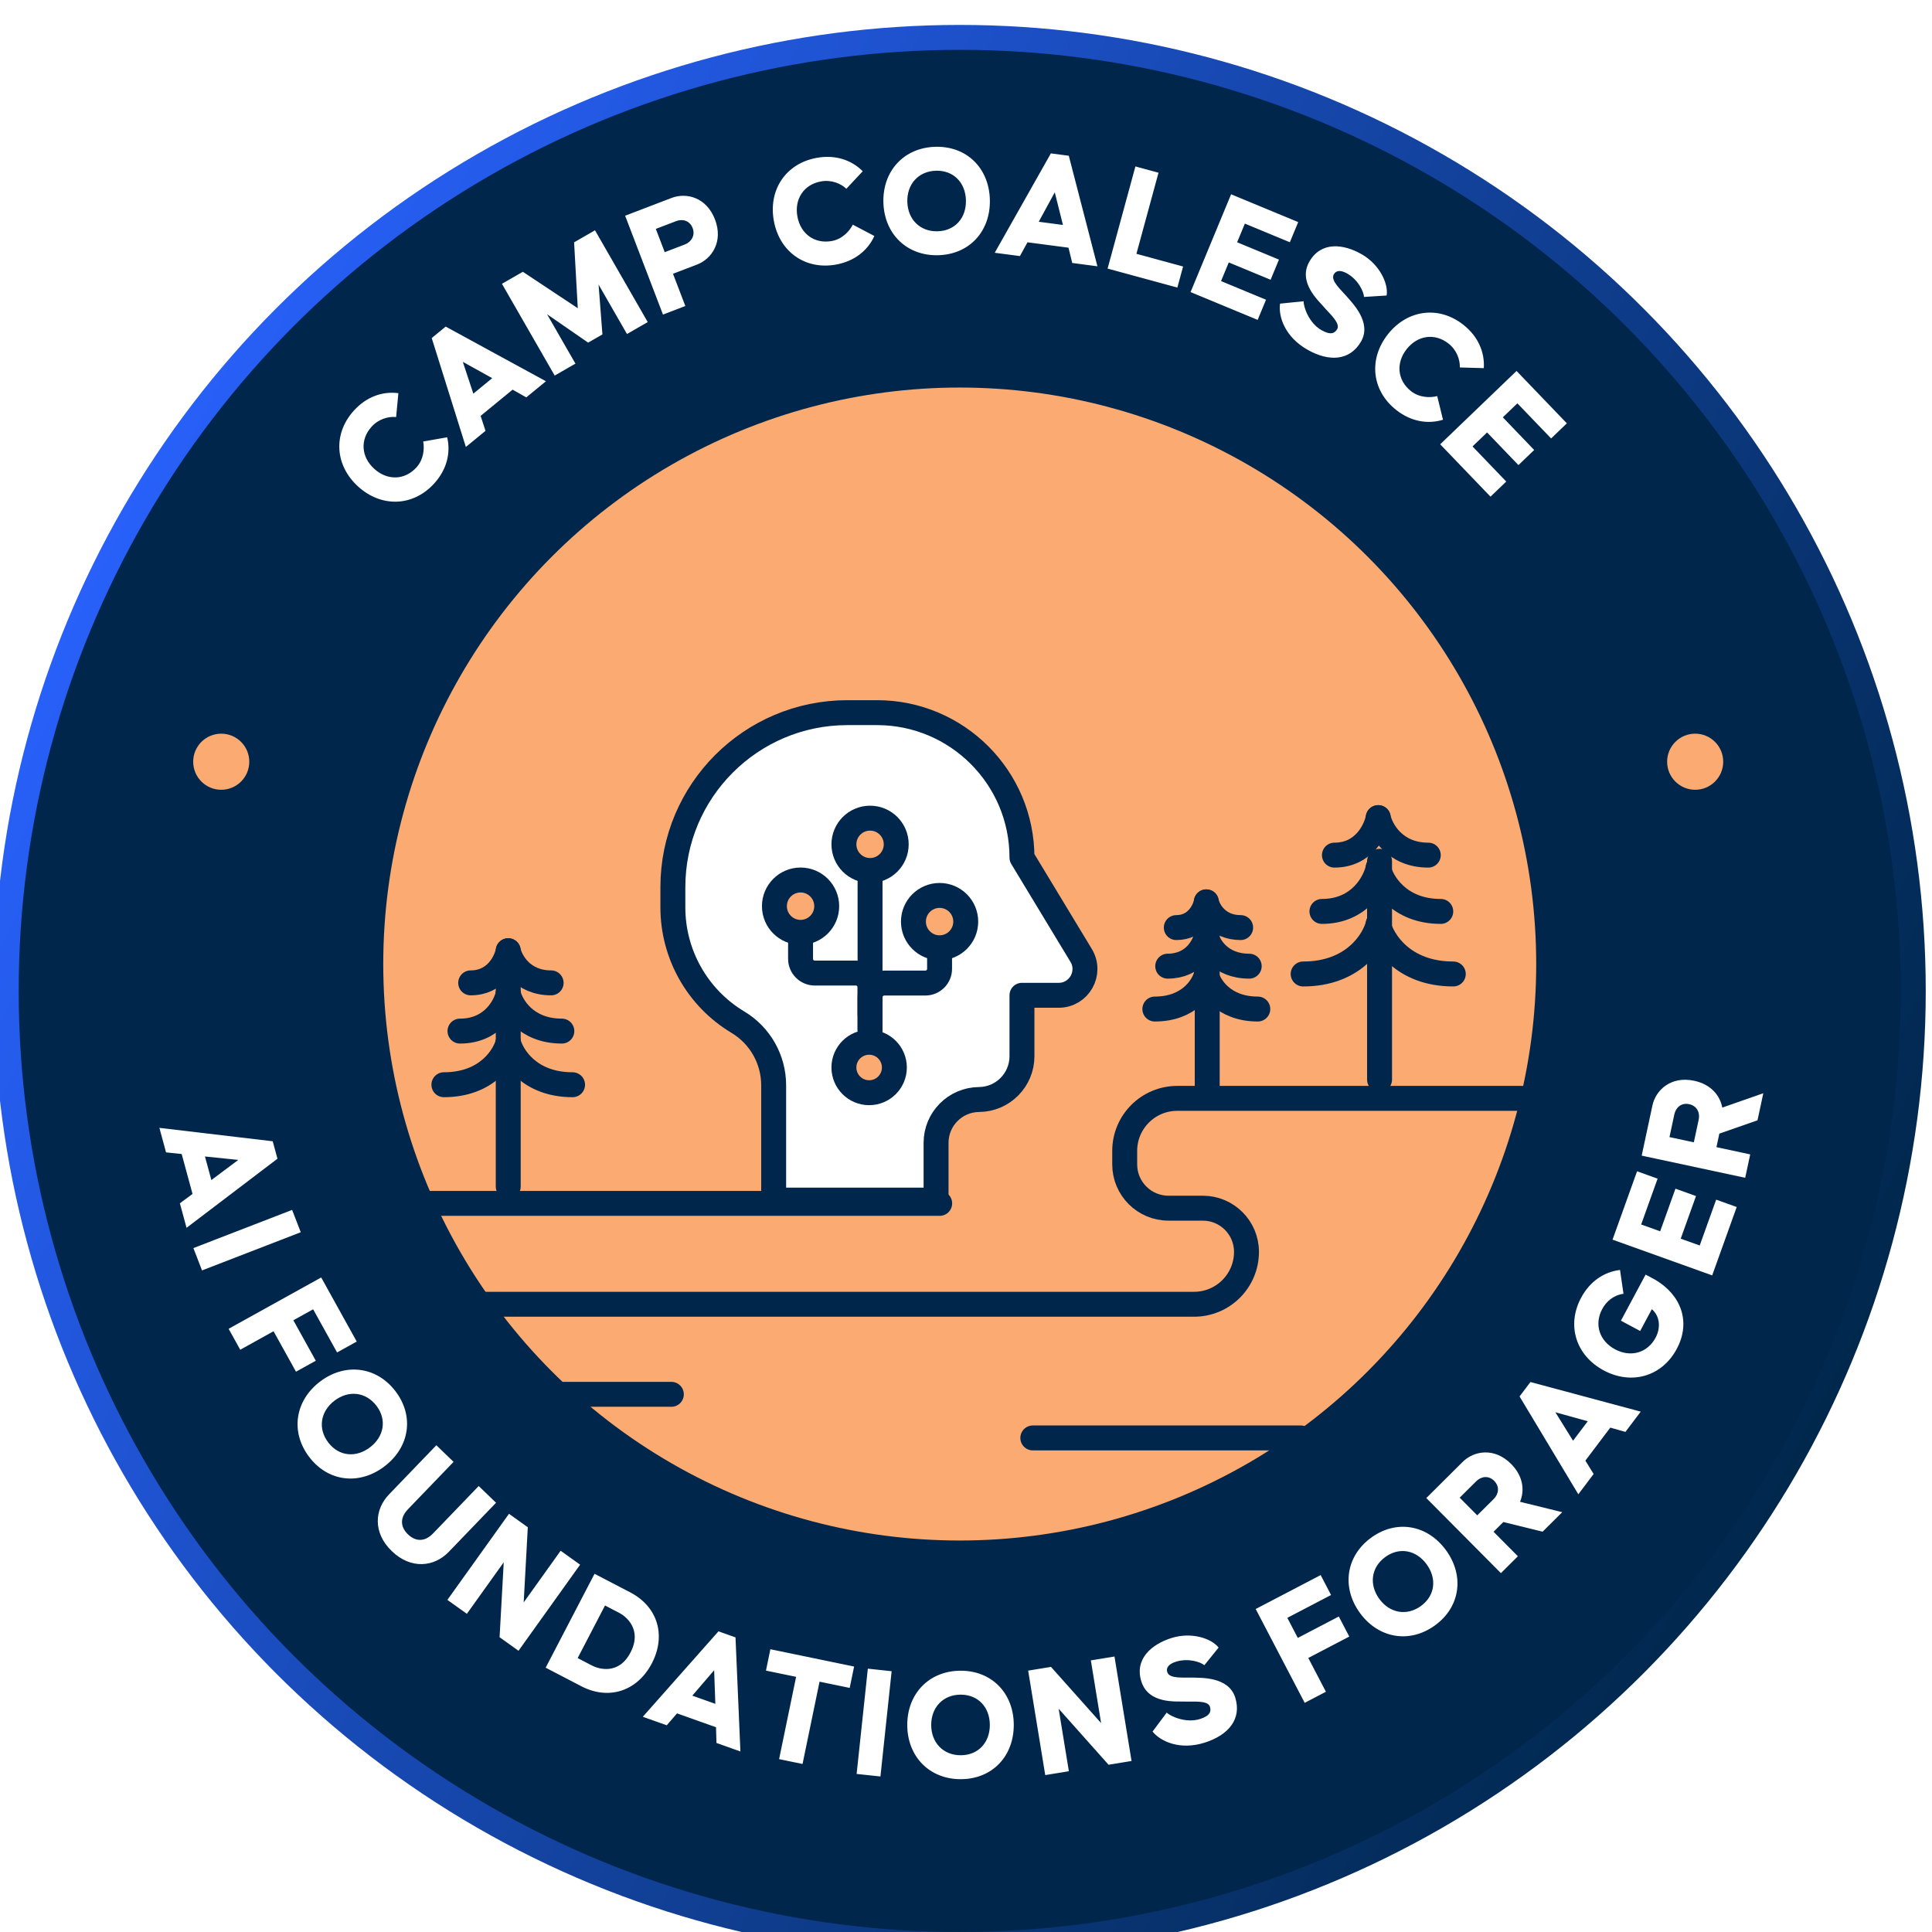<svg width="320" height="320" viewBox="0 0 320 320" fill="none" xmlns="http://www.w3.org/2000/svg">
<g clip-path="url(#clip0_5473_6281)">
<g filter="url(#filter0_d_5473_6281)">
<circle cx="158.965" cy="159.998" r="157.935" fill="#00274B"/>
<circle cx="158.965" cy="159.998" r="157.935" stroke="url(#paint0_linear_5473_6281)" stroke-width="4.129"/>
</g>
<circle cx="36.643" cy="126.165" r="4.645" fill="#FBAA71"/>
<circle cx="280.774" cy="126.165" r="4.645" fill="#FBAA71"/>
<circle cx="158.962" cy="159.673" r="97.548" fill="#FBAA71" stroke="#00274B" stroke-width="4.129"/>
<path d="M199.955 154.333L199.955 180.375" stroke="#00274B" stroke-width="4.129" stroke-linecap="round"/>
<path d="M199.806 149.375C199.54 150.796 198.174 153.637 194.832 153.637" stroke="#00274B" stroke-width="4.129" stroke-linecap="round"/>
<path d="M199.804 155.054C199.463 156.712 197.706 160.027 193.409 160.027" stroke="#00274B" stroke-width="4.129" stroke-linecap="round"/>
<path d="M199.804 161.446C199.349 163.34 197.007 167.128 191.278 167.128" stroke="#00274B" stroke-width="4.129" stroke-linecap="round"/>
<path d="M199.804 149.375C200.108 150.796 201.669 153.637 205.488 153.637" stroke="#00274B" stroke-width="4.129" stroke-linecap="round"/>
<path d="M199.802 155.054C200.181 156.712 202.133 160.027 206.907 160.027" stroke="#00274B" stroke-width="4.129" stroke-linecap="round"/>
<path d="M199.806 161.446C200.261 163.34 202.603 167.128 208.332 167.128" stroke="#00274B" stroke-width="4.129" stroke-linecap="round"/>
<path d="M228.497 142.655L228.497 178.824" stroke="#00274B" stroke-width="4.129" stroke-linecap="round"/>
<path d="M228.275 135.422C227.888 137.494 225.896 141.637 221.022 141.637" stroke="#00274B" stroke-width="4.129" stroke-linecap="round"/>
<path d="M228.278 143.709C227.781 146.126 225.22 150.96 218.953 150.96" stroke="#00274B" stroke-width="4.129" stroke-linecap="round"/>
<path d="M228.276 153.035C227.613 155.797 224.198 161.321 215.843 161.321" stroke="#00274B" stroke-width="4.129" stroke-linecap="round"/>
<path d="M228.279 135.422C228.721 137.494 230.997 141.637 236.568 141.637" stroke="#00274B" stroke-width="4.129" stroke-linecap="round"/>
<path d="M228.275 143.709C228.828 146.126 231.674 150.96 238.636 150.96" stroke="#00274B" stroke-width="4.129" stroke-linecap="round"/>
<path d="M228.278 153.035C228.941 155.797 232.356 161.321 240.711 161.321" stroke="#00274B" stroke-width="4.129" stroke-linecap="round"/>
<path d="M84.18 162.892L84.18 196.532" stroke="#00274B" stroke-width="4.129" stroke-linecap="round"/>
<path d="M155.641 199.317H68.873" stroke="#00274B" stroke-width="4.129" stroke-linecap="round"/>
<path d="M215.453 238.167H171.066" stroke="#00274B" stroke-width="4.129" stroke-linecap="round"/>
<path d="M111.196 230.942H92.615" stroke="#00274B" stroke-width="4.129" stroke-linecap="round"/>
<path d="M84.177 157.467C83.846 159.242 82.138 162.794 77.96 162.794" stroke="#00274B" stroke-width="4.129" stroke-linecap="round"/>
<path d="M84.18 164.567C83.754 166.638 81.559 170.782 76.187 170.782" stroke="#00274B" stroke-width="4.129" stroke-linecap="round"/>
<path d="M84.18 172.562C83.612 174.93 80.684 179.665 73.523 179.665" stroke="#00274B" stroke-width="4.129" stroke-linecap="round"/>
<path d="M84.179 157.467C84.558 159.242 86.51 162.794 91.284 162.794" stroke="#00274B" stroke-width="4.129" stroke-linecap="round"/>
<path d="M84.178 164.567C84.652 166.638 87.091 170.782 93.059 170.782" stroke="#00274B" stroke-width="4.129" stroke-linecap="round"/>
<path d="M84.178 172.562C84.746 174.93 87.674 179.665 94.835 179.665" stroke="#00274B" stroke-width="4.129" stroke-linecap="round"/>
<path d="M253.254 181.924H194.988C190.182 181.924 186.286 185.82 186.286 190.627V192.86C186.286 196.865 189.532 200.112 193.537 200.112C195.467 200.112 197.431 200.112 199.226 200.112C203.221 200.112 206.457 203.351 206.457 207.346V207.346C206.457 212.14 202.57 216.026 197.776 216.026H75.322" stroke="#00274B" stroke-width="4.129"/>
<mask id="path-30-inside-1_5473_6281" fill="white">
<rect x="153.466" y="111.549" width="14.877" height="16.868" rx="2.901"/>
</mask>
<rect x="153.466" y="111.549" width="14.877" height="16.868" rx="2.901" fill="white" stroke="#00274B" stroke-width="8.258" mask="url(#path-30-inside-1_5473_6281)"/>
<mask id="path-31-inside-2_5473_6281" fill="white">
<rect x="171.315" y="104.053" width="14.877" height="24.365" rx="2.901"/>
</mask>
<rect x="171.315" y="104.053" width="14.877" height="24.365" rx="2.901" fill="white" stroke="#00274B" stroke-width="8.258" mask="url(#path-31-inside-2_5473_6281)"/>
<mask id="path-32-inside-3_5473_6281" fill="white">
<rect x="189.172" y="94.682" width="14.877" height="33.736" rx="2.901"/>
</mask>
<rect x="189.172" y="94.682" width="14.877" height="33.736" rx="2.901" fill="white" stroke="#00274B" stroke-width="8.258" mask="url(#path-32-inside-3_5473_6281)"/>
<path d="M128.143 179.759V198.779H155.042V189.286C155.042 185.348 158.217 182.146 162.155 182.114C166.093 182.082 169.269 178.88 169.269 174.942V164.851H175.348C178.738 164.851 180.826 161.147 179.071 158.248L169.269 142.044C169.269 128.786 158.52 118.037 145.262 118.037H140.359C124.392 118.037 111.449 130.981 111.449 146.947V150.294C111.449 158.083 115.538 165.3 122.219 169.304C125.894 171.506 128.143 175.475 128.143 179.759Z" fill="white"/>
<path d="M155.042 198.896V198.779M155.042 198.779V189.286C155.042 185.348 158.217 182.146 162.155 182.114V182.114C166.093 182.082 169.269 178.88 169.269 174.942V164.851H175.348C178.738 164.851 180.826 161.147 179.071 158.248L169.269 142.044V142.044C169.269 128.786 158.52 118.037 145.262 118.037H140.359C124.392 118.037 111.449 130.981 111.449 146.947V150.294C111.449 158.083 115.538 165.3 122.219 169.304V169.304C125.894 171.506 128.143 175.475 128.143 179.759V198.779H155.042Z" stroke="#00274B" stroke-width="4.129" stroke-linecap="round" stroke-linejoin="round"/>
<path d="M144.109 170.569L144.109 144.972" stroke="#00274B" stroke-width="4.129" stroke-linecap="round"/>
<path d="M144.11 170.569L144.11 165.188C144.11 163.885 145.166 162.829 146.469 162.828L153.264 162.827C154.568 162.827 155.624 161.77 155.624 160.467L155.624 157.77" stroke="#00274B" stroke-width="4.129" stroke-linecap="round"/>
<path d="M144.112 168.007L144.112 163.531C144.112 162.228 143.055 161.172 141.752 161.172L134.958 161.172C133.654 161.172 132.598 160.115 132.598 158.812L132.598 155.208" stroke="#00274B" stroke-width="4.129" stroke-linecap="round"/>
<path d="M155.625 156.982C153.233 156.982 151.293 155.042 151.293 152.647C151.293 150.252 153.233 148.312 155.625 148.312C158.017 148.312 159.957 150.252 159.957 152.647C159.957 155.042 158.017 156.982 155.625 156.982Z" fill="#FBAA71" stroke="#00274B" stroke-width="4.129"/>
<path d="M132.599 154.426C130.207 154.426 128.267 152.485 128.267 150.091C128.267 147.696 130.207 145.756 132.599 145.756C134.991 145.756 136.931 147.696 136.931 150.091C136.931 152.485 134.991 154.425 132.599 154.426Z" fill="#FBAA71" stroke="#00274B" stroke-width="4.129"/>
<path d="M143.958 180.988C141.649 180.988 139.778 179.117 139.778 176.809C139.778 174.502 141.649 172.631 143.958 172.631C146.267 172.631 148.138 174.502 148.138 176.809C148.138 179.117 146.267 180.988 143.958 180.988Z" fill="#FBAA71" stroke="#00274B" stroke-width="4.129"/>
<path d="M144.111 144.182C141.719 144.182 139.779 142.242 139.779 139.847C139.779 137.452 141.719 135.512 144.111 135.512C146.502 135.512 148.443 137.452 148.443 139.847C148.443 142.242 146.502 144.182 144.111 144.182Z" fill="#FBAA71" stroke="#00274B" stroke-width="4.129"/>
<path d="M26.399 186.809L45.171 189.031L45.956 191.921L30.897 203.364L29.794 199.303L31.889 197.756L30.093 191.144L27.502 190.869L26.399 186.809ZM33.948 191.55L35.009 195.454L39.469 192.118L33.948 191.55ZM32.032 206.723L48.384 200.398L49.815 204.097L33.462 210.421L32.032 206.723ZM37.868 220.092L53.201 211.589L59.087 222.204L55.832 224.01L51.868 216.862L48.589 218.68L52.305 225.38L49.026 227.198L45.31 220.499L39.791 223.56L37.868 220.092ZM51.216 241.325C48.06 237.184 48.856 231.999 52.997 228.843C57.137 225.687 62.348 226.295 65.504 230.435C68.659 234.575 67.831 239.718 63.69 242.873C59.55 246.029 54.372 245.465 51.216 241.325ZM54.37 238.921C56.136 241.238 58.97 241.486 61.287 239.72C63.604 237.954 64.116 235.155 62.35 232.839C60.584 230.522 57.717 230.231 55.4 231.997C53.083 233.763 52.604 236.604 54.37 238.921ZM64.898 256.918C61.692 253.831 62.058 249.99 64.434 247.522L72.272 239.38L75.129 242.13L67.589 249.961C66.018 251.593 66.504 253.11 67.573 254.139C68.642 255.168 70.176 255.597 71.748 253.965L79.287 246.134L82.163 248.903L74.324 257.045C71.948 259.512 68.104 260.005 64.898 256.918ZM74.103 264.991L84.305 250.732L87.42 252.961L86.74 265.409L92.861 256.853L96.085 259.16L85.884 273.419L82.747 271.175L83.433 258.765L77.328 267.298L74.103 264.991ZM90.38 276.221L98.474 260.668L104.384 263.744C108.93 266.11 110.373 270.875 107.97 275.493C105.566 280.111 100.836 281.663 96.29 279.297L90.38 276.221ZM95.678 274.63L98.071 275.875C99.147 276.435 102.496 277.479 104.452 273.662C106.396 269.869 103.68 267.726 102.603 267.165L100.211 265.92L95.678 274.63ZM106.47 284.351L119.002 270.199L121.823 271.202L122.634 290.098L118.669 288.689L118.593 286.085L112.137 283.79L110.434 285.761L106.47 284.351ZM114.669 280.854L118.482 282.209L118.285 276.643L114.669 280.854ZM129.043 291.367L131.86 277.737L126.868 276.705L127.599 273.165L141.467 276.031L140.736 279.571L135.743 278.539L132.927 292.17L129.043 291.367ZM141.884 293.82L143.74 276.385L147.683 276.805L145.827 294.239L141.884 293.82ZM159.158 294.688C153.952 294.71 150.294 290.95 150.271 285.744C150.249 280.538 153.874 276.746 159.079 276.723C164.285 276.701 167.889 280.461 167.912 285.667C167.935 290.873 164.364 294.665 159.158 294.688ZM159.141 290.723C162.054 290.71 163.96 288.598 163.947 285.684C163.934 282.771 162.01 280.676 159.097 280.688C156.184 280.701 154.224 282.814 154.236 285.727C154.249 288.64 156.227 290.735 159.141 290.723ZM173.125 294.011L170.297 276.708L174.077 276.09L182.376 285.393L180.679 275.011L184.593 274.372L187.42 291.675L183.614 292.297L175.346 283.017L177.038 293.372L173.125 294.011ZM199.509 288.643C195.548 289.892 192.32 288.534 190.898 286.804L193.244 283.661C193.899 284.303 196.465 285.445 198.755 284.723C200.478 284.18 200.636 283.423 200.4 282.677C200.052 281.571 197.496 281.896 196.174 281.832C194.827 281.776 190.23 282.263 189.046 278.507C187.878 274.803 190.699 272.358 194.043 271.304C197.285 270.282 200.612 271.326 201.84 272.89L199.48 275.812C198.824 275.255 196.779 274.599 194.772 275.231C193.563 275.613 193.109 276.236 193.336 276.957C193.701 278.114 196.095 277.812 197.468 277.86C198.789 277.925 203.477 277.635 204.588 281.159C205.699 284.683 203.523 287.378 199.509 288.643ZM216.099 282.043L207.984 266.502L218.743 260.883L220.466 264.183L213.221 267.966L214.957 271.29L221.747 267.744L223.483 271.067L216.692 274.613L219.614 280.208L216.099 282.043ZM237.665 269.223C233.448 272.276 228.284 271.352 225.231 267.135C222.179 262.918 222.914 257.724 227.131 254.671C231.348 251.619 236.468 252.574 239.521 256.791C242.574 261.008 241.882 266.171 237.665 269.223ZM235.34 266.011C237.7 264.303 238.017 261.476 236.309 259.116C234.601 256.756 231.816 256.175 229.456 257.883C227.096 259.592 226.735 262.45 228.443 264.81C230.151 267.17 232.98 267.72 235.34 266.011ZM248.598 260.559L236.24 248.122L242.268 242.133C244.105 240.308 247.502 239.671 250.296 242.483C252.331 244.531 252.533 246.916 251.764 248.744L258.758 250.464L255.505 253.696L249.006 252.092L247.38 253.708L251.41 257.765L248.598 260.559ZM244.68 250.991L247.417 248.272C248.22 247.474 248.434 246.235 247.484 245.278C246.533 244.321 245.312 244.546 244.508 245.345L241.772 248.063L244.68 250.991ZM261.421 247.501L251.687 231.296L253.491 228.906L271.758 233.81L269.222 237.168L266.716 236.458L262.588 241.926L263.956 244.142L261.421 247.501ZM260.548 238.629L262.986 235.4L257.618 233.915L260.548 238.629ZM277.721 223.425C275.262 228.013 270.214 229.44 265.625 226.982C261.036 224.523 259.427 219.53 261.886 214.941C263.35 212.207 265.711 210.656 268.327 210.344L268.903 214.294C267.219 214.524 266.043 215.577 265.381 216.814C264.005 219.381 264.93 222.111 267.498 223.486C270.065 224.862 272.85 224.12 274.226 221.552C275.003 220.102 275.059 218.112 273.598 216.84L271.662 220.454L268.476 218.747L272.565 211.115L274.134 211.956C278.444 214.479 280.116 218.955 277.721 223.425ZM283.592 211.244L267.088 205.326L271.149 194.002L274.551 195.222L271.829 202.814L274.977 203.943L277.508 196.884L280.911 198.104L278.38 205.163L281.528 206.292L284.25 198.7L287.653 199.92L283.592 211.244ZM289.059 195.08L271.915 191.408L273.694 183.1C274.237 180.568 276.734 178.179 280.612 179.009C283.434 179.613 284.905 181.501 285.26 183.453L292.059 181.074L291.098 185.558L284.778 187.763L284.298 190.005L289.89 191.203L289.059 195.08ZM280.553 189.203L281.36 185.431C281.598 184.324 281.1 183.169 279.781 182.886C278.462 182.604 277.562 183.459 277.325 184.567L276.517 188.339L280.553 189.203Z" fill="white"/>
<path d="M71.933 80.06C68.442 83.923 63.199 84.094 59.337 80.603C55.475 77.113 55.115 71.88 58.606 68.017C60.685 65.715 63.35 64.778 65.984 65.122L65.611 69.075C64.382 68.946 62.723 69.374 61.547 70.675C59.594 72.837 59.834 75.708 61.996 77.661C64.157 79.614 67.038 79.564 68.991 77.402C70.167 76.101 70.325 74.317 70.093 73.126L74.068 72.428C74.676 75.013 74.013 77.759 71.933 80.06ZM77.162 74.03L71.507 55.993L73.822 54.094L90.426 63.148L87.172 65.817L84.903 64.54L79.605 68.885L80.415 71.361L77.162 74.03ZM78.398 65.202L81.526 62.635L76.657 59.932L78.398 65.202ZM91.874 62.207L83.138 47.007L86.6 45.017L95.698 51.049L95.089 40.137L98.55 38.147L107.286 53.347L103.848 55.324L99.144 47.139L99.78 55.391L97.418 56.749L90.608 52.046L95.312 60.231L91.874 62.207ZM109.811 52.104L103.542 35.731L111.225 32.788C113.669 31.852 117.008 32.653 118.426 36.355C119.834 40.033 117.893 42.885 115.449 43.821L111.469 45.345L113.514 50.685L109.811 52.104ZM110.1 41.768L113.425 40.495C114.458 40.099 115.205 39.033 114.723 37.774C114.241 36.514 113.033 36.226 112 36.622L108.624 37.914L110.1 41.768ZM138.466 43.824C133.342 44.746 129.09 41.674 128.169 36.551C127.247 31.427 130.163 27.065 135.287 26.143C138.34 25.594 141.021 26.482 142.894 28.364L140.182 31.264C139.288 30.411 137.714 29.735 135.989 30.046C133.121 30.562 131.556 32.981 132.071 35.848C132.587 38.715 134.897 40.437 137.764 39.921C139.49 39.611 140.706 38.296 141.251 37.211L144.823 39.09C143.723 41.507 141.519 43.274 138.466 43.824ZM155.395 42.272C150.191 42.408 146.453 38.728 146.317 33.524C146.182 28.32 149.724 24.45 154.928 24.313C160.133 24.177 163.817 27.858 163.952 33.063C164.087 38.267 160.599 42.136 155.395 42.272ZM155.292 38.308C158.204 38.232 160.064 36.078 159.988 33.166C159.913 30.254 157.944 28.201 155.031 28.277C152.119 28.353 150.205 30.508 150.281 33.42C150.357 36.332 152.38 38.384 155.292 38.308ZM164.759 41.866L174.057 25.406L177.026 25.797L181.767 44.106L177.595 43.556L176.976 41.026L170.184 40.132L168.93 42.415L164.759 41.866ZM172.047 36.731L176.058 37.259L174.703 31.857L172.047 36.731ZM183.452 44.485L188.059 27.567L191.885 28.608L188.228 42.038L195.957 44.142L195.008 47.63L183.452 44.485ZM197.196 48.378L203.91 32.18L215.023 36.785L213.639 40.125L206.189 37.037L204.908 40.127L211.835 42.998L210.451 46.337L203.524 43.466L202.243 46.556L209.693 49.644L208.309 52.983L197.196 48.378ZM216.486 57.881C212.887 55.807 211.705 52.51 212.018 50.293L215.921 49.896C215.891 50.813 216.784 53.476 218.863 54.675C220.429 55.577 221.093 55.181 221.484 54.504C222.063 53.499 220.095 51.835 219.25 50.818C218.38 49.788 214.913 46.731 216.88 43.319C218.82 39.953 222.529 40.378 225.566 42.129C228.511 43.826 229.991 46.984 229.669 48.946L225.92 49.183C225.887 48.324 224.988 46.373 223.165 45.322C222.067 44.689 221.3 44.777 220.923 45.431C220.317 46.483 222.158 48.042 223.05 49.086C223.896 50.103 227.279 53.361 225.434 56.562C223.588 59.764 220.131 59.982 216.486 57.881ZM231.249 67.898C227.165 64.67 226.651 59.45 229.879 55.365C233.108 51.281 238.306 50.575 242.39 53.803C244.823 55.726 245.934 58.323 245.764 60.974L241.795 60.863C241.842 59.628 241.306 58.001 239.931 56.914C237.646 55.108 234.796 55.538 232.99 57.824C231.183 60.109 231.423 62.981 233.708 64.787C235.084 65.874 236.874 65.914 238.048 65.603L239.006 69.524C236.466 70.302 233.683 69.821 231.249 67.898ZM238.542 73.588L251.188 61.442L259.521 70.117L256.914 72.621L251.328 66.805L248.915 69.123L254.109 74.53L251.502 77.034L246.308 71.627L243.896 73.944L249.482 79.76L246.875 82.264L238.542 73.588Z" fill="white"/>
</g>
<defs>
<filter id="filter0_d_5473_6281" x="-21.68" y="-16.518" width="361.29" height="361.29" filterUnits="userSpaceOnUse" color-interpolation-filters="sRGB">
<feFlood flood-opacity="0" result="BackgroundImageFix"/>
<feColorMatrix in="SourceAlpha" type="matrix" values="0 0 0 0 0 0 0 0 0 0 0 0 0 0 0 0 0 0 127 0" result="hardAlpha"/>
<feOffset dy="4.129"/>
<feGaussianBlur stdDeviation="10.323"/>
<feComposite in2="hardAlpha" operator="out"/>
<feColorMatrix type="matrix" values="0 0 0 0 0 0 0 0 0 0 0 0 0 0 0 0 0 0 0.15 0"/>
<feBlend mode="normal" in2="BackgroundImageFix" result="effect1_dropShadow_5473_6281"/>
<feBlend mode="normal" in="SourceGraphic" in2="effect1_dropShadow_5473_6281" result="shape"/>
</filter>
<linearGradient id="paint0_linear_5473_6281" x1="47.094" y1="3.116" x2="344.071" y2="152.826" gradientUnits="userSpaceOnUse">
<stop stop-color="#2962FF"/>
<stop offset="1" stop-color="#00274B"/>
</linearGradient>
<clipPath id="clip0_5473_6281">
<rect width="320" height="320" fill="white"/>
</clipPath>
</defs>
</svg>
